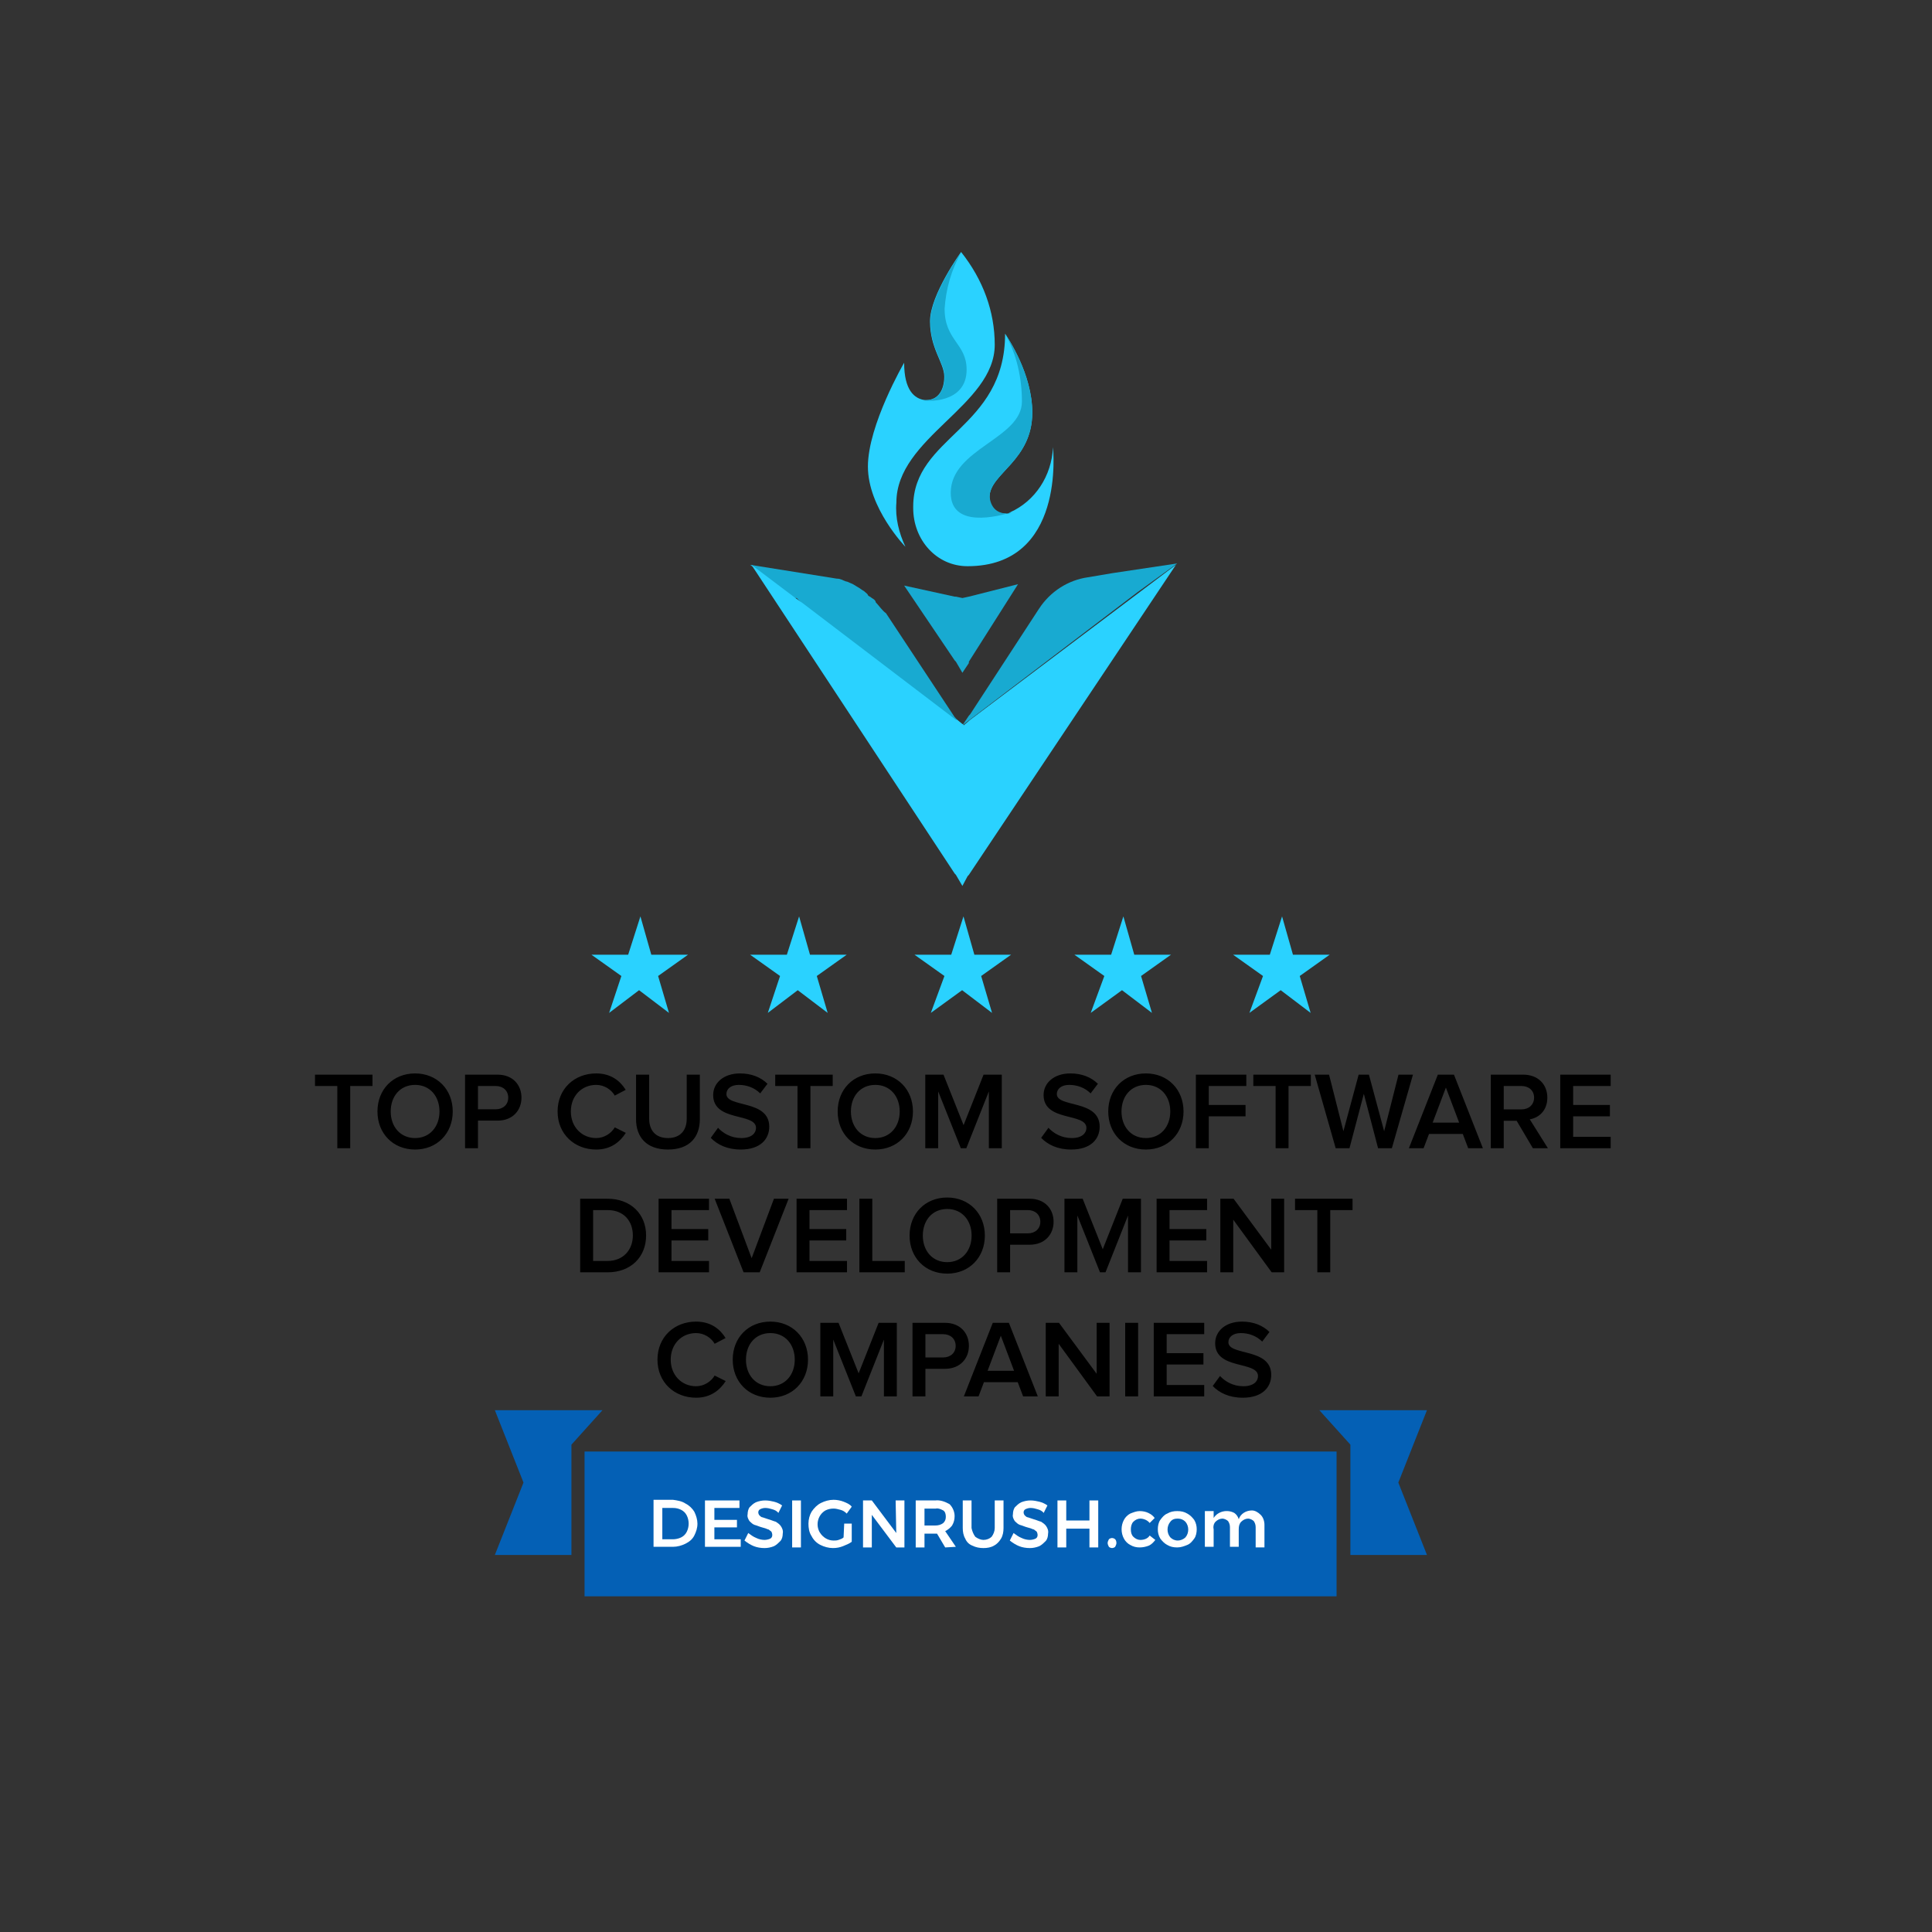 <svg width="184" height="184" viewBox="0 0 184 184" fill="none" xmlns="http://www.w3.org/2000/svg">
<rect x="0" y="0" width="184" height="184" fill="#333333" stroke="none"/>
<path d="M128.607 148.091H135.902L133.174 141.197L135.902 134.303H125.65L128.607 137.586V148.091Z" fill="#0460B5"/>
<path d="M54.423 148.091H47.129L49.857 141.197L47.129 134.303H57.38L54.423 137.586V148.091Z" fill="#0460B5"/>
<path d="M127.293 138.242H55.671V152.03H127.293V138.242Z" fill="#0460B5"/>
<path d="M65.288 143.196C65.647 143.375 65.945 143.674 66.124 143.972C66.303 144.331 66.423 144.748 66.423 145.107C66.423 145.524 66.303 145.882 66.124 146.24C65.945 146.598 65.647 146.837 65.288 147.017C64.93 147.195 64.511 147.315 64.093 147.315H62.242V142.838H64.093C64.511 142.898 64.93 142.958 65.288 143.196ZM64.87 146.42C65.109 146.3 65.288 146.121 65.407 145.882C65.647 145.405 65.647 144.808 65.407 144.331C65.288 144.092 65.109 143.912 64.87 143.793C64.631 143.674 64.392 143.614 64.093 143.614H63.078V146.598H64.093C64.332 146.598 64.631 146.539 64.87 146.42Z" fill="white"/>
<path d="M67.14 142.899H70.425V143.615H68.036V144.749H70.186V145.465H68.036V146.599H70.545V147.315H67.14V142.899Z" fill="white"/>
<path d="M73.531 143.734C73.352 143.675 73.113 143.615 72.874 143.615C72.695 143.615 72.516 143.675 72.397 143.734C72.277 143.793 72.217 143.913 72.217 144.032C72.217 144.152 72.277 144.271 72.337 144.331C72.397 144.391 72.516 144.51 72.635 144.51C72.815 144.57 72.994 144.629 73.173 144.689C73.412 144.749 73.651 144.868 73.89 144.928C74.069 145.047 74.248 145.166 74.368 145.346C74.487 145.525 74.607 145.763 74.547 146.062C74.547 146.301 74.487 146.599 74.308 146.778C74.129 146.957 73.95 147.136 73.711 147.256C73.412 147.375 73.113 147.435 72.815 147.435C72.456 147.435 72.098 147.375 71.799 147.256C71.501 147.136 71.202 146.957 70.903 146.718L71.262 146.002C71.501 146.181 71.74 146.361 72.038 146.479C72.277 146.599 72.576 146.659 72.815 146.659C72.994 146.659 73.233 146.599 73.352 146.539C73.591 146.42 73.591 146.122 73.472 145.883L73.412 145.823C73.293 145.763 73.233 145.644 73.113 145.644C72.994 145.585 72.815 145.525 72.576 145.465C72.337 145.405 72.098 145.286 71.859 145.226C71.68 145.166 71.501 144.988 71.381 144.868C71.262 144.689 71.142 144.45 71.202 144.212C71.202 143.973 71.262 143.734 71.381 143.555C71.56 143.376 71.74 143.197 71.978 143.078C72.277 142.958 72.576 142.899 72.874 142.899C73.173 142.899 73.472 142.958 73.711 143.018C73.95 143.078 74.248 143.197 74.487 143.376L74.129 144.092C74.009 143.913 73.77 143.793 73.531 143.734Z" fill="white"/>
<path d="M75.443 142.899H76.279V147.375H75.443V142.899Z" fill="white"/>
<path d="M80.401 145.107H81.118V146.837C80.879 147.017 80.58 147.135 80.282 147.255C79.983 147.374 79.684 147.434 79.326 147.434C78.908 147.434 78.49 147.315 78.131 147.135C77.773 146.957 77.474 146.658 77.295 146.3C77.056 145.942 76.996 145.524 76.996 145.107C76.996 144.688 77.116 144.271 77.295 143.972C77.534 143.614 77.833 143.315 78.191 143.137C78.549 142.958 78.968 142.838 79.386 142.838C79.684 142.838 80.043 142.898 80.341 143.017C80.64 143.137 80.939 143.256 81.118 143.495L80.64 144.151C80.461 143.972 80.282 143.853 80.043 143.793C79.804 143.734 79.625 143.674 79.386 143.674C79.087 143.674 78.848 143.734 78.609 143.853C77.892 144.271 77.653 145.225 78.072 145.942C78.37 146.42 78.848 146.718 79.386 146.718C79.565 146.718 79.684 146.718 79.864 146.658C80.043 146.598 80.222 146.539 80.341 146.42L80.401 145.107Z" fill="white"/>
<path d="M85.299 142.899H86.136V147.375H85.359L83.03 144.271V147.375H82.193V142.899H83.03L85.359 146.002L85.299 142.899Z" fill="white"/>
<path d="M90.019 147.375L89.242 146.062H88.047V147.375H87.211V142.899H89.063C89.541 142.839 90.019 143.018 90.437 143.256C90.735 143.555 90.915 143.973 90.915 144.391C90.915 144.689 90.855 144.988 90.676 145.286C90.496 145.525 90.257 145.704 90.019 145.823L91.034 147.315L90.019 147.375ZM88.047 145.286H89.063C89.361 145.286 89.6 145.226 89.839 145.047C90.019 144.868 90.078 144.689 90.078 144.45C90.078 144.212 90.019 143.973 89.839 143.853C89.6 143.734 89.361 143.615 89.122 143.675H88.047V145.286Z" fill="white"/>
<path d="M92.886 146.361C93.125 146.539 93.423 146.659 93.662 146.659C93.961 146.659 94.26 146.539 94.439 146.361C94.618 146.122 94.737 145.823 94.737 145.525V142.899H95.573V145.525C95.573 145.883 95.514 146.241 95.335 146.539C95.156 146.838 94.917 147.076 94.678 147.196C94.379 147.375 94.021 147.435 93.662 147.435C93.304 147.435 92.945 147.375 92.587 147.196C92.288 147.076 92.049 146.838 91.93 146.539C91.751 146.241 91.691 145.883 91.691 145.525V142.899H92.527V145.525C92.587 145.823 92.707 146.122 92.886 146.361Z" fill="white"/>
<path d="M98.8 143.734C98.62 143.675 98.381 143.615 98.143 143.615C97.963 143.615 97.784 143.675 97.664 143.734C97.545 143.793 97.486 143.913 97.486 144.032C97.486 144.152 97.545 144.271 97.605 144.331C97.664 144.391 97.784 144.51 97.903 144.51C98.083 144.57 98.262 144.629 98.441 144.689C98.68 144.749 98.919 144.868 99.158 144.928C99.337 145.047 99.517 145.166 99.636 145.346C99.755 145.525 99.875 145.763 99.815 146.062C99.815 146.301 99.755 146.599 99.576 146.778C99.397 146.957 99.218 147.136 98.978 147.256C98.68 147.375 98.381 147.435 98.083 147.435C97.724 147.435 97.366 147.375 97.067 147.256C96.769 147.136 96.47 146.957 96.171 146.718L96.53 146.002C96.769 146.181 97.007 146.361 97.306 146.479C97.545 146.599 97.844 146.659 98.083 146.659C98.262 146.659 98.501 146.599 98.62 146.539C98.86 146.42 98.86 146.122 98.74 145.883L98.68 145.823C98.561 145.763 98.501 145.644 98.381 145.644C98.262 145.585 98.083 145.525 97.844 145.465C97.605 145.405 97.366 145.286 97.127 145.226C96.948 145.166 96.769 144.988 96.649 144.868C96.53 144.689 96.41 144.45 96.47 144.212C96.47 143.973 96.53 143.734 96.649 143.555C96.829 143.376 97.007 143.197 97.246 143.078C97.545 142.958 97.844 142.899 98.143 142.899C98.441 142.899 98.74 142.958 98.978 143.018C99.218 143.078 99.517 143.197 99.755 143.376L99.397 144.092C99.278 143.913 99.038 143.793 98.8 143.734Z" fill="white"/>
<path d="M100.711 142.899H101.548V144.809H103.757V142.899H104.594V147.375H103.757V145.585H101.548V147.375H100.711V142.899Z" fill="white"/>
<path d="M106.207 146.598C106.266 146.658 106.326 146.777 106.326 146.956C106.326 147.076 106.266 147.195 106.207 147.315C106.147 147.374 106.028 147.433 105.908 147.433C105.789 147.433 105.669 147.374 105.609 147.315C105.55 147.195 105.49 147.076 105.49 146.956C105.49 146.837 105.55 146.718 105.609 146.598C105.669 146.539 105.789 146.479 105.908 146.479C106.028 146.479 106.147 146.539 106.207 146.598Z" fill="white"/>
<path d="M108.596 144.629C108.357 144.629 108.118 144.748 107.939 144.927C107.76 145.107 107.7 145.405 107.7 145.644C107.7 145.942 107.76 146.181 107.939 146.36C108.118 146.539 108.357 146.659 108.596 146.659C108.954 146.659 109.313 146.539 109.492 146.24L110.029 146.659C109.85 146.897 109.671 147.076 109.432 147.196C109.134 147.315 108.835 147.374 108.536 147.374C108.238 147.374 107.939 147.315 107.64 147.136C107.401 147.017 107.163 146.778 107.043 146.539C106.744 146.002 106.744 145.286 107.043 144.748C107.163 144.51 107.401 144.271 107.64 144.151C107.939 144.032 108.238 143.913 108.536 143.913C108.835 143.913 109.134 143.973 109.372 144.092C109.611 144.211 109.791 144.331 109.97 144.57L109.492 145.047C109.313 144.808 108.954 144.629 108.596 144.629Z" fill="white"/>
<path d="M113.076 144.151C113.315 144.271 113.554 144.51 113.733 144.748C113.913 145.047 113.973 145.346 113.973 145.644C113.973 145.942 113.913 146.3 113.733 146.539C113.554 146.778 113.375 147.017 113.076 147.136C112.777 147.256 112.479 147.374 112.12 147.374C111.762 147.374 111.463 147.315 111.165 147.136C110.926 147.017 110.687 146.778 110.508 146.539C110.328 146.24 110.269 145.942 110.269 145.644C110.269 145.346 110.328 144.987 110.508 144.748C110.687 144.51 110.866 144.271 111.165 144.151C111.463 143.973 111.762 143.913 112.12 143.913C112.479 143.913 112.777 143.973 113.076 144.151ZM111.463 144.927C111.105 145.346 111.105 146.002 111.463 146.42C111.643 146.599 111.882 146.718 112.18 146.718C112.419 146.718 112.718 146.599 112.897 146.42C113.256 146.002 113.256 145.346 112.897 144.927C112.718 144.748 112.479 144.629 112.18 144.629C111.882 144.629 111.643 144.689 111.463 144.927Z" fill="white"/>
<path d="M120.065 144.27C120.304 144.509 120.424 144.867 120.424 145.225V147.374H119.587V145.464C119.587 145.225 119.528 145.046 119.408 144.867C119.289 144.748 119.05 144.629 118.87 144.629C118.632 144.629 118.393 144.748 118.213 144.927C118.034 145.106 117.975 145.345 117.975 145.643V147.315H117.138V145.464C117.138 145.225 117.079 145.046 116.959 144.867C116.839 144.748 116.601 144.629 116.421 144.629C116.182 144.629 115.944 144.748 115.764 144.927C115.585 145.106 115.525 145.405 115.585 145.643V147.315H114.749V143.912H115.585V144.569C116.004 143.912 116.899 143.733 117.556 144.092C117.736 144.21 117.915 144.449 117.975 144.688C118.154 144.151 118.691 143.853 119.229 143.853C119.528 143.853 119.826 144.032 120.065 144.27Z" fill="white"/>
<path d="M33.354 109.353V103.429H35.477V102.347H30V103.429H32.124V109.353H33.354ZM39.533 109.479C41.625 109.479 43.118 107.946 43.118 105.855C43.118 103.765 41.625 102.231 39.533 102.231C37.43 102.231 35.948 103.765 35.948 105.855C35.948 107.946 37.43 109.479 39.533 109.479ZM39.533 108.387C38.114 108.387 37.21 107.294 37.21 105.855C37.21 104.405 38.114 103.323 39.533 103.323C40.942 103.323 41.856 104.405 41.856 105.855C41.856 107.294 40.942 108.387 39.533 108.387ZM45.522 109.353V106.727H47.383C48.844 106.727 49.664 105.729 49.664 104.542C49.664 103.344 48.855 102.347 47.383 102.347H44.292V109.353H45.522ZM47.215 105.645H45.522V103.429H47.215C47.908 103.429 48.403 103.87 48.403 104.542C48.403 105.204 47.908 105.645 47.215 105.645ZM56.784 109.479C58.193 109.479 59.065 108.734 59.601 107.893L58.55 107.368C58.214 107.946 57.53 108.387 56.784 108.387C55.396 108.387 54.366 107.315 54.366 105.855C54.366 104.374 55.396 103.323 56.784 103.323C57.53 103.323 58.214 103.754 58.55 104.342L59.591 103.796C59.076 102.956 58.193 102.231 56.784 102.231C54.713 102.231 53.104 103.691 53.104 105.855C53.104 108.009 54.713 109.479 56.784 109.479ZM63.614 109.479C65.653 109.479 66.652 108.313 66.652 106.58V102.347H65.401V106.549C65.401 107.662 64.781 108.387 63.614 108.387C62.447 108.387 61.826 107.662 61.826 106.549V102.347H60.575V106.58C60.575 108.313 61.585 109.479 63.614 109.479ZM70.55 109.479C72.431 109.479 73.262 108.471 73.262 107.305C73.262 104.7 69.183 105.509 69.183 104.195C69.183 103.681 69.645 103.323 70.36 103.323C71.096 103.323 71.843 103.576 72.4 104.132L73.094 103.218C72.453 102.588 71.559 102.231 70.476 102.231C68.931 102.231 67.921 103.124 67.921 104.29C67.921 106.864 72.001 105.95 72.001 107.42C72.001 107.893 71.612 108.387 70.602 108.387C69.624 108.387 68.857 107.925 68.384 107.41L67.69 108.366C68.321 109.017 69.257 109.479 70.55 109.479ZM77.183 109.353V103.429H79.307V102.347H73.83V103.429H75.953V109.353H77.183ZM83.363 109.479C85.455 109.479 86.948 107.946 86.948 105.855C86.948 103.765 85.455 102.231 83.363 102.231C81.26 102.231 79.778 103.765 79.778 105.855C79.778 107.946 81.26 109.479 83.363 109.479ZM83.363 108.387C81.943 108.387 81.039 107.294 81.039 105.855C81.039 104.405 81.943 103.323 83.363 103.323C84.771 103.323 85.686 104.405 85.686 105.855C85.686 107.294 84.771 108.387 83.363 108.387ZM95.407 109.353V102.347H93.673L91.77 107.158L89.856 102.347H88.121V109.353H89.352V103.943L91.507 109.353H92.032L94.177 103.943V109.353H95.407ZM102.018 109.479C103.899 109.479 104.73 108.471 104.73 107.305C104.73 104.7 100.651 105.509 100.651 104.195C100.651 103.681 101.113 103.323 101.828 103.323C102.564 103.323 103.311 103.576 103.868 104.132L104.562 103.218C103.92 102.588 103.027 102.231 101.944 102.231C100.398 102.231 99.389 103.124 99.389 104.29C99.389 106.864 103.468 105.95 103.468 107.42C103.468 107.893 103.079 108.387 102.07 108.387C101.092 108.387 100.325 107.925 99.852 107.41L99.158 108.366C99.789 109.017 100.724 109.479 102.018 109.479ZM109.132 109.479C111.225 109.479 112.717 107.946 112.717 105.855C112.717 103.765 111.225 102.231 109.132 102.231C107.03 102.231 105.547 103.765 105.547 105.855C105.547 107.946 107.03 109.479 109.132 109.479ZM109.132 108.387C107.713 108.387 106.809 107.294 106.809 105.855C106.809 104.405 107.713 103.323 109.132 103.323C110.541 103.323 111.456 104.405 111.456 105.855C111.456 107.294 110.541 108.387 109.132 108.387ZM115.122 109.353V106.317H118.623V105.235H115.122V103.429H118.696V102.347H113.892V109.353H115.122ZM122.717 109.353V103.429H124.841V102.347H119.363V103.429H121.487V109.353H122.717ZM132.559 109.353L134.568 102.347H133.19L131.824 107.736L130.373 102.347H129.395L127.944 107.736L126.577 102.347H125.211L127.208 109.353H128.522L129.889 104.174L131.245 109.353H132.559ZM141.226 109.353L138.472 102.347H136.937L134.182 109.353H135.581L136.096 107.998H139.313L139.828 109.353H141.226ZM138.966 106.916H136.443L137.704 103.576L138.966 106.916ZM147.417 109.353L145.693 106.601C146.545 106.464 147.365 105.782 147.365 104.542C147.365 103.239 146.45 102.347 145.062 102.347H141.982V109.353H143.212V106.738H144.442L145.988 109.353H147.417ZM144.905 105.656H143.212V103.429H144.905C145.599 103.429 146.103 103.859 146.103 104.532C146.103 105.214 145.599 105.656 144.905 105.656ZM153.398 109.353V108.271H149.824V106.317H153.325V105.235H149.824V103.429H153.398V102.347H148.594V109.353H153.398ZM57.875 121.172C60.062 121.172 61.533 119.732 61.533 117.663C61.533 115.614 60.062 114.165 57.864 114.165H55.257V121.172H57.875ZM57.864 120.09H56.487V115.247H57.875C59.431 115.247 60.272 116.318 60.272 117.663C60.272 118.997 59.389 120.09 57.864 120.09ZM67.526 121.172V120.09H63.951V118.136H67.452V117.054H63.951V115.247H67.526V114.165H62.721V121.172H67.526ZM72.353 121.172L75.107 114.165H73.709L71.585 119.827L69.462 114.165H68.063L70.818 121.172H72.353ZM80.667 121.172V120.09H77.093V118.136H80.594V117.054H77.093V115.247H80.667V114.165H75.863V121.172H80.667ZM86.167 121.172V120.09H83.076V114.165H81.846V121.172H86.167ZM90.211 121.298C92.303 121.298 93.796 119.764 93.796 117.673C93.796 115.583 92.303 114.049 90.211 114.049C88.108 114.049 86.626 115.583 86.626 117.673C86.626 119.764 88.108 121.298 90.211 121.298ZM90.211 120.205C88.791 120.205 87.887 119.113 87.887 117.673C87.887 116.224 88.791 115.142 90.211 115.142C91.62 115.142 92.534 116.224 92.534 117.673C92.534 119.113 91.62 120.205 90.211 120.205ZM96.2 121.172V118.545H98.061C99.522 118.545 100.342 117.547 100.342 116.36C100.342 115.163 99.532 114.165 98.061 114.165H94.97V121.172H96.2ZM97.892 117.463H96.2V115.247H97.892C98.586 115.247 99.08 115.688 99.08 116.36C99.08 117.022 98.586 117.463 97.892 117.463ZM108.662 121.172V114.165H106.927L105.024 118.976L103.111 114.165H101.376V121.172H102.606V115.761L104.762 121.172H105.287L107.432 115.761V121.172H108.662ZM114.959 121.172V120.09H111.384V118.136H114.885V117.054H111.384V115.247H114.959V114.165H110.154V121.172H114.959ZM122.299 121.172V114.165H121.069V119.018L117.484 114.165H116.222V121.172H117.452V116.161L121.111 121.172H122.299ZM126.69 121.172V115.247H128.814V114.165H123.337V115.247H125.46V121.172H126.69ZM66.296 133.116C67.705 133.116 68.577 132.37 69.114 131.529L68.062 131.004C67.726 131.582 67.043 132.023 66.296 132.023C64.908 132.023 63.878 130.952 63.878 129.492C63.878 128.01 64.908 126.96 66.296 126.96C67.043 126.96 67.726 127.39 68.062 127.979L69.103 127.433C68.588 126.592 67.705 125.867 66.296 125.867C64.225 125.867 62.616 127.327 62.616 129.492C62.616 131.645 64.225 133.116 66.296 133.116ZM73.368 133.116C75.46 133.116 76.953 131.582 76.953 129.492C76.953 127.401 75.46 125.867 73.368 125.867C71.265 125.867 69.783 127.401 69.783 129.492C69.783 131.582 71.265 133.116 73.368 133.116ZM73.368 132.023C71.948 132.023 71.044 130.931 71.044 129.492C71.044 128.042 71.948 126.96 73.368 126.96C74.777 126.96 75.691 128.042 75.691 129.492C75.691 130.931 74.777 132.023 73.368 132.023ZM85.412 132.99V125.983H83.678L81.775 130.794L79.861 125.983H78.127V132.99H79.357V127.58L81.512 132.99H82.038L84.182 127.58V132.99H85.412ZM88.135 132.99V130.363H89.996C91.457 130.363 92.277 129.365 92.277 128.178C92.277 126.981 91.468 125.983 89.996 125.983H86.905V132.99H88.135ZM89.828 129.281H88.135V127.065H89.828C90.521 127.065 91.016 127.506 91.016 128.178C91.016 128.84 90.521 129.281 89.828 129.281ZM98.839 132.99L96.085 125.983H94.55L91.796 132.99H93.194L93.709 131.635H96.926L97.441 132.99H98.839ZM96.579 130.553H94.056L95.317 127.212L96.579 130.553ZM105.672 132.99V125.983H104.442V130.836L100.856 125.983H99.595V132.99H100.825V127.979L104.484 132.99H105.672ZM108.392 132.99V125.983H107.162V132.99H108.392ZM114.687 132.99V131.908H111.112V129.954H114.613V128.872H111.112V127.065H114.687V125.983H109.882V132.99H114.687ZM118.358 133.116C120.24 133.116 121.07 132.107 121.07 130.941C121.07 128.336 116.991 129.145 116.991 127.832C116.991 127.317 117.454 126.96 118.169 126.96C118.905 126.96 119.651 127.212 120.208 127.769L120.902 126.855C120.261 126.224 119.367 125.867 118.284 125.867C116.739 125.867 115.73 126.76 115.73 127.926C115.73 130.5 119.809 129.586 119.809 131.057C119.809 131.529 119.42 132.023 118.41 132.023C117.433 132.023 116.665 131.561 116.192 131.046L115.498 132.002C116.129 132.654 117.065 133.116 118.358 133.116Z" fill="black"/>
<path d="M91.656 69.083C91.533 69.083 91.533 68.951 91.656 69.083L91.04 68.688L90.916 68.556L76.371 57.483C76.371 57.483 76.248 57.483 76.248 57.351L76.001 57.087L75.878 56.955H75.632L71.441 53.792L79.699 55.11C80.069 55.11 80.192 55.242 80.562 55.373C80.686 55.373 80.932 55.505 80.932 55.505C81.302 55.637 81.425 55.769 81.672 55.901C81.918 56.033 82.041 56.164 82.288 56.296C82.411 56.428 82.658 56.56 82.658 56.692C82.781 56.824 82.904 56.824 83.028 56.955C83.274 57.087 83.397 57.219 83.397 57.351C83.767 57.746 84.014 58.142 84.383 58.405L90.916 68.292L91.04 68.424L91.656 69.083Z" fill="#18AAD1"/>
<path d="M91.656 84.375L91.04 83.32L90.916 83.188L71.564 53.792L75.755 56.955L76.495 57.483L91.04 68.556H91.163L91.656 68.951C91.656 68.951 91.779 68.951 91.779 69.083L92.395 68.556L111.994 53.792L92.272 83.32L92.149 83.452L91.656 84.375Z" fill="#2AD2FF"/>
<path d="M91.656 64.074L91.04 63.019L90.916 62.887L86.109 55.769L90.916 56.823H91.04L91.656 56.955L92.272 56.823L96.956 55.637L92.272 63.019V63.151L91.656 64.074Z" fill="#18AAD1"/>
<path d="M112.118 53.661L105.954 54.584L103.612 54.979C101.763 55.243 100.038 56.297 98.929 58.011L92.395 68.029L92.272 68.161L91.656 69.084L92.395 68.293L92.519 68.161L91.656 69.084L108.297 56.429L112.118 53.661Z" fill="#18AAD1"/>
<path d="M94.737 32.832C94.737 38.632 85.37 41.664 85.37 47.86C85.246 49.31 85.616 50.76 86.232 52.078C86.232 52.078 82.658 48.387 82.658 44.432C82.658 40.478 86.109 34.546 86.109 34.546C86.109 37.182 87.095 37.973 88.081 38.105H88.205C89.314 38.105 89.93 37.182 89.93 35.864C89.93 34.546 88.574 33.228 88.574 30.591C88.574 28.087 91.533 24 91.533 24C93.628 26.637 94.737 29.668 94.737 32.832Z" fill="#2AD2FF"/>
<path d="M92.149 53.924C89.191 53.924 86.972 51.419 86.972 48.387V48.255C86.972 41.532 95.723 40.873 95.723 31.777C95.97 32.173 98.312 35.6 98.312 39.291C98.312 43.905 94.244 45.092 94.244 47.333C94.244 48.255 94.614 48.914 95.847 48.914C95.97 48.914 96.093 48.914 96.217 48.783C98.559 47.728 100.161 45.355 100.284 42.587C100.284 42.719 101.517 53.924 92.149 53.924Z" fill="#2AD2FF"/>
<path d="M95.97 48.914C96.093 48.914 96.217 48.914 96.34 48.783C95.108 49.178 90.547 50.364 90.547 46.937C90.547 42.719 97.326 41.796 97.326 38.237C97.326 35.996 96.833 33.755 95.723 31.777C95.97 32.173 98.312 35.6 98.312 39.291C98.312 43.905 94.245 45.092 94.245 47.333C94.368 48.255 94.861 48.914 95.97 48.914Z" fill="#18AAD1"/>
<path d="M92.059 35.205C92.059 38.501 88.114 38.237 87.868 38.105H88.238C89.347 38.105 89.963 37.182 89.963 35.864C89.963 34.546 88.607 33.228 88.607 30.591C88.607 28.087 91.566 24 91.566 24C90.58 25.714 90.087 27.559 89.963 29.405C89.963 32.437 92.059 32.7 92.059 35.205Z" fill="#18AAD1"/>
<path d="M89.946 92.952L87.095 90.925H90.593L91.76 87.275L92.796 90.925H96.294L93.444 92.952L94.48 96.467L91.63 94.304L88.65 96.467L89.946 92.952Z" fill="#2AD2FF"/>
<path d="M105.174 92.952L102.324 90.925H105.822L106.988 87.275L108.025 90.925H111.523L108.672 92.952L109.709 96.467L106.858 94.304L103.878 96.467L105.174 92.952Z" fill="#2AD2FF"/>
<path d="M120.287 92.952L117.437 90.925H120.935L122.101 87.275L123.138 90.925H126.636L123.785 92.952L124.822 96.467L121.971 94.304L118.991 96.467L120.287 92.952Z" fill="#2AD2FF"/>
<path d="M74.291 92.952L71.441 90.925H74.939L76.105 87.275L77.142 90.925H80.64L77.79 92.952L78.826 96.467L75.975 94.304L73.125 96.467L74.291 92.952Z" fill="#2AD2FF"/>
<path d="M59.178 92.952L56.328 90.925H59.826L60.992 87.275L62.029 90.925H65.527L62.677 92.952L63.713 96.467L60.863 94.304L58.012 96.467L59.178 92.952Z" fill="#2AD2FF"/>
</svg>
